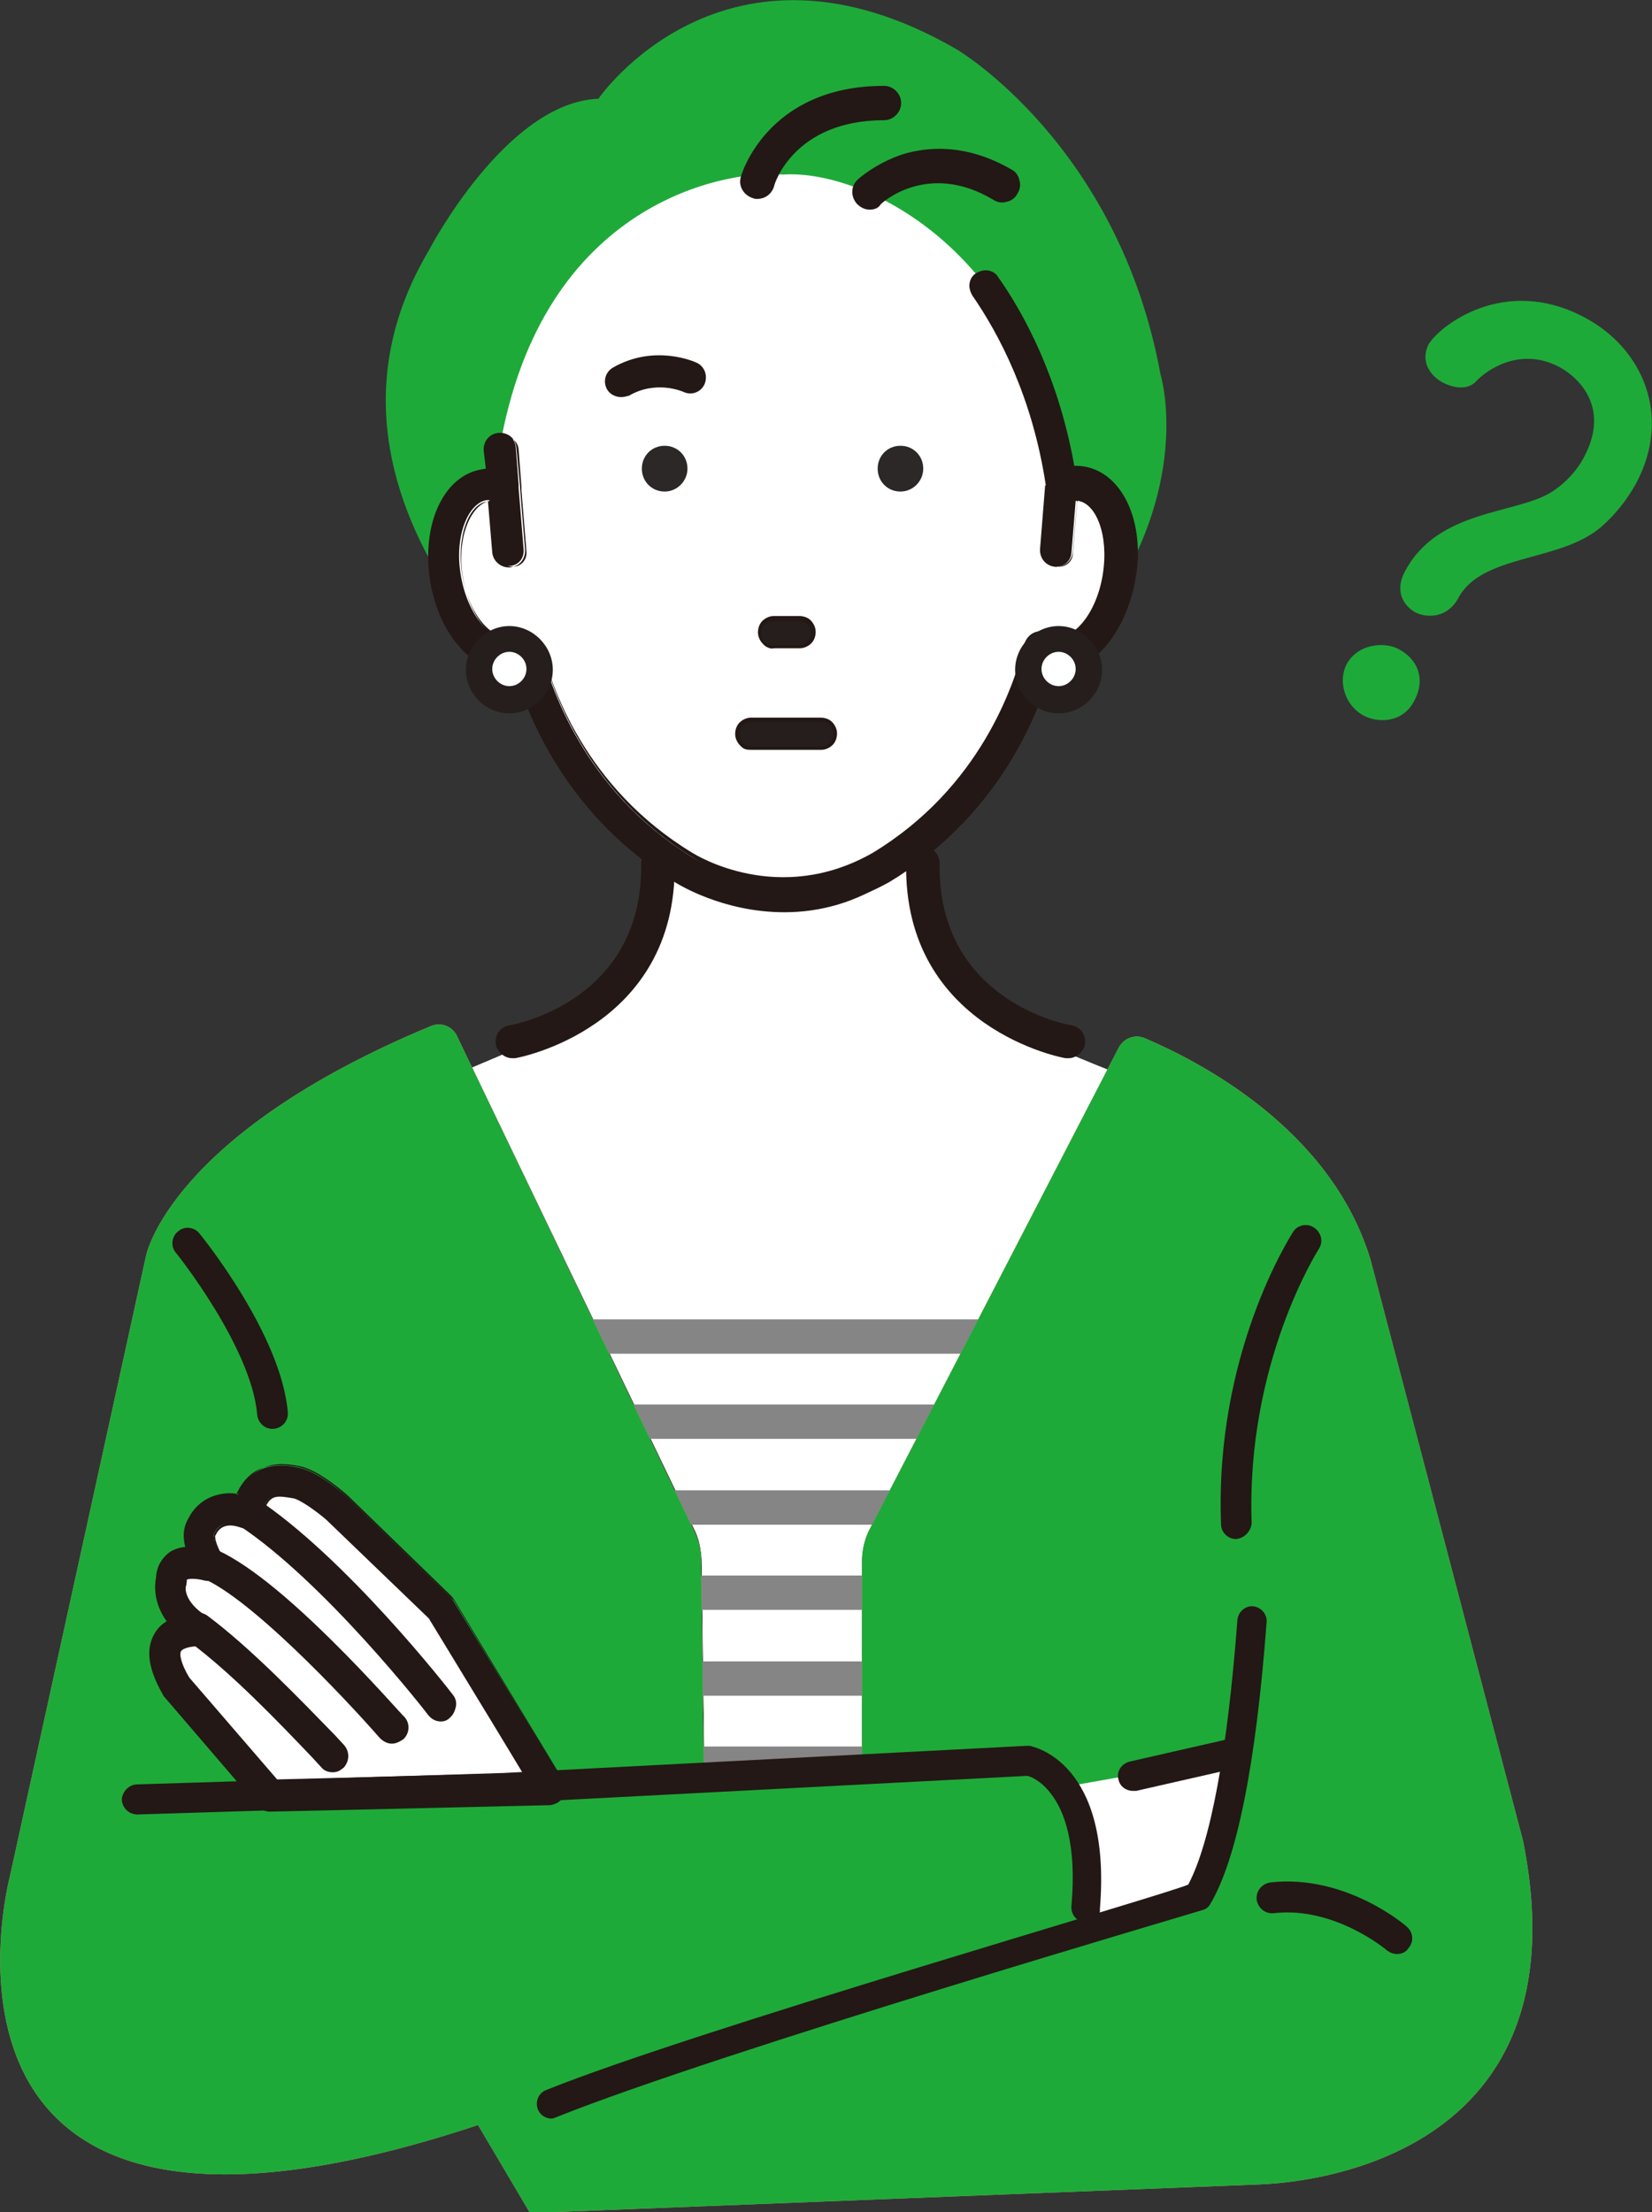 <svg width="59" height="79" viewBox="0 0 59 79" fill="none" xmlns="http://www.w3.org/2000/svg">
<rect x="0" y="0" width="59" height="79" fill="#333333" stroke="none"/>
<g clip-path="url(#clip0_28_1451)">
<path d="M50.172 20.415C51.342 18.166 54.191 18.37 55.438 17.553C55.947 17.221 56.354 16.761 56.583 16.301C57.499 14.564 56.405 13.491 55.693 13.107C54.293 12.366 53.097 13.209 52.716 13.618C52.436 13.925 51.953 13.874 51.545 13.669C51.062 13.414 50.731 12.903 51.011 12.315C51.367 11.676 53.708 9.786 56.608 11.344C58.669 12.443 59.712 14.845 58.44 17.246C58.135 17.808 57.703 18.37 57.168 18.83C55.693 20.082 52.919 19.776 52.08 21.36C51.724 22.024 51.037 22.101 50.553 21.871C50.095 21.615 49.815 21.079 50.172 20.415ZM48.696 25.55C48.035 25.192 47.78 24.349 48.085 23.736C48.492 22.969 49.459 22.918 49.943 23.174C50.63 23.532 50.935 24.247 50.502 25.039C50.07 25.857 49.154 25.805 48.696 25.55Z" fill="#1EAA39"/>
<path d="M37.171 23.174C37.323 23.25 37.451 23.327 37.629 23.353C38.646 23.532 39.715 22.305 39.995 20.644C40.275 18.984 39.664 17.502 38.646 17.323C38.417 17.272 38.163 17.323 37.934 17.425C37.069 9.07 30.938 6.004 27.961 6.209C26.307 6.055 19.565 6.899 17.911 15.611L17.988 17.4C17.759 17.297 17.529 17.272 17.275 17.297C16.257 17.476 15.647 18.958 15.927 20.619C16.207 22.28 17.275 23.48 18.293 23.327C18.445 23.302 18.598 23.225 18.751 23.148C19.081 24.528 20.175 27.901 23.483 30.328C23.381 31.784 22.72 34.595 21.829 35.514C21.498 35.872 20.099 36.46 19.718 36.792C19.438 37.022 18.216 37.558 16.868 38.12L24.78 54.575C24.959 54.907 25.035 55.29 25.06 55.673L25.162 63.261L30.785 62.853V55.75C30.785 55.341 30.887 54.932 31.09 54.549L39.562 38.197C38.214 37.661 36.84 37.073 36.509 36.817C36.128 36.511 35.186 36.204 34.881 35.821C33.176 33.7 32.871 31.503 32.82 30.123C35.822 27.696 36.865 24.502 37.171 23.174Z" fill="white"/>
<path d="M37.171 23.174C37.323 23.25 37.451 23.327 37.629 23.353C38.646 23.532 39.715 22.305 39.995 20.644C40.275 18.984 39.664 17.502 38.646 17.323C38.417 17.272 38.163 17.323 37.934 17.425C37.069 9.07 30.938 6.004 27.961 6.209C26.307 6.055 19.565 6.899 17.911 15.611L17.988 17.4C17.759 17.297 17.529 17.272 17.275 17.297C16.257 17.476 15.647 18.958 15.927 20.619C16.207 22.28 17.275 23.48 18.293 23.327C18.445 23.302 18.598 23.225 18.751 23.148C19.081 24.528 20.175 27.901 23.483 30.328C23.381 31.784 22.72 34.595 21.829 35.514C21.498 35.872 20.099 36.46 19.718 36.792C19.438 37.022 18.216 37.558 16.868 38.12L24.78 54.575C24.959 54.907 25.035 55.29 25.06 55.673L25.162 63.261L30.785 62.853V55.75C30.785 55.341 30.887 54.932 31.09 54.549L39.562 38.197C38.214 37.661 36.84 37.073 36.509 36.817C36.128 36.511 35.186 36.204 34.881 35.821C33.176 33.7 32.871 31.503 32.82 30.123C35.822 27.696 36.865 24.502 37.171 23.174Z" fill="white"/>
<path d="M17.377 48.34H38.774C39.104 48.34 39.384 48.059 39.384 47.727C39.384 47.395 39.104 47.114 38.774 47.114H17.377C17.046 47.114 16.766 47.395 16.766 47.727C16.766 48.059 17.046 48.34 17.377 48.34Z" fill="#858585"/>
<path d="M38.799 50.154H17.377C17.046 50.154 16.766 50.435 16.766 50.767C16.766 51.1 17.046 51.381 17.377 51.381H38.774C39.104 51.381 39.384 51.1 39.384 50.767C39.384 50.435 39.13 50.154 38.799 50.154Z" fill="#858585"/>
<path d="M38.799 53.22H17.377C17.046 53.22 16.766 53.501 16.766 53.833C16.766 54.166 17.046 54.447 17.377 54.447H38.774C39.104 54.447 39.384 54.166 39.384 53.833C39.384 53.501 39.13 53.22 38.799 53.22Z" fill="#858585"/>
<path d="M38.799 56.261H17.377C17.046 56.261 16.766 56.542 16.766 56.874C16.766 57.206 17.046 57.487 17.377 57.487H38.774C39.104 57.487 39.384 57.206 39.384 56.874C39.384 56.542 39.13 56.261 38.799 56.261Z" fill="#858585"/>
<path d="M38.799 59.327H17.377C17.046 59.327 16.766 59.608 16.766 59.94C16.766 60.272 17.046 60.553 17.377 60.553H38.774C39.104 60.553 39.384 60.272 39.384 59.94C39.384 59.608 39.13 59.327 38.799 59.327Z" fill="#858585"/>
<path d="M38.799 62.367H17.377C17.046 62.367 16.766 62.648 16.766 62.98C16.766 63.312 17.046 63.594 17.377 63.594H38.774C39.104 63.594 39.384 63.312 39.384 62.98C39.384 62.648 39.13 62.367 38.799 62.367Z" fill="#858585"/>
<path d="M15.927 20.644C15.647 18.983 16.257 17.502 17.275 17.323C17.504 17.272 17.759 17.323 17.988 17.425L17.911 15.636C19.59 6.924 26.307 6.055 27.961 6.234C30.912 6.03 37.069 9.096 37.934 17.451C38.163 17.348 38.417 17.323 38.646 17.348C39.664 17.527 40.275 19.009 39.995 20.67C39.969 20.772 39.969 20.874 39.944 20.976C42.488 16.71 41.445 13.363 41.445 13.363C39.944 5.161 34.169 1.763 34.169 1.763C25.875 -3.04 21.371 3.526 21.371 3.526C18.064 3.654 15.316 8.942 15.316 8.942C12.543 13.618 13.968 17.987 16.079 21.206C16.003 21.027 15.978 20.849 15.927 20.644Z" fill="#1EAA39"/>
<path d="M37.629 23.353C37.476 23.327 37.323 23.25 37.171 23.174C37.069 23.608 36.891 24.221 36.586 24.962C37.196 24.4 37.73 23.864 38.214 23.327C38.036 23.378 37.832 23.378 37.629 23.353Z" fill="#F88387"/>
<path d="M18.751 23.174C18.598 23.25 18.471 23.327 18.293 23.353C18.064 23.404 17.835 23.353 17.606 23.276C18.242 24.017 18.852 24.656 19.412 25.167C19.056 24.324 18.852 23.634 18.751 23.174Z" fill="#F88387"/>
<path d="M32.973 16.735C32.973 17.17 32.617 17.553 32.159 17.553C31.701 17.553 31.345 17.195 31.345 16.735C31.345 16.275 31.701 15.918 32.159 15.918C32.617 15.918 32.973 16.275 32.973 16.735Z" fill="#2B2827"/>
<path d="M24.552 16.735C24.552 17.17 24.195 17.553 23.737 17.553C23.279 17.553 22.923 17.195 22.923 16.735C22.923 16.275 23.279 15.918 23.737 15.918C24.195 15.918 24.552 16.275 24.552 16.735Z" fill="#2B2827"/>
<path d="M32.108 3.705C32.108 3.398 31.853 3.168 31.573 3.168C27.427 3.168 26.536 6.311 26.536 6.336C26.46 6.617 26.638 6.924 26.918 7.001C26.968 7.001 27.019 7.026 27.07 7.026C27.325 7.026 27.528 6.873 27.605 6.617C27.605 6.592 28.291 4.241 31.599 4.241C31.853 4.241 32.108 4.011 32.108 3.705Z" fill="#231815"/>
<path d="M27.045 7.103C26.994 7.103 26.943 7.103 26.892 7.077C26.561 6.975 26.358 6.643 26.46 6.311C26.46 6.285 27.376 3.066 31.573 3.066C31.904 3.066 32.184 3.347 32.184 3.679C32.184 4.011 31.904 4.293 31.573 4.293C28.342 4.293 27.655 6.592 27.655 6.618C27.579 6.924 27.325 7.103 27.045 7.103ZM31.573 3.245C27.503 3.245 26.612 6.337 26.612 6.362C26.536 6.618 26.689 6.873 26.943 6.924C27.198 7.001 27.452 6.848 27.503 6.592C27.503 6.566 28.241 4.165 31.573 4.165C31.828 4.165 32.032 3.96 32.032 3.705C32.032 3.449 31.828 3.245 31.573 3.245Z" fill="#231815"/>
<path d="M36.102 6.132C34.499 5.187 33.126 5.314 32.235 5.595C31.294 5.902 30.709 6.439 30.683 6.464C30.48 6.668 30.454 7.001 30.658 7.231C30.759 7.333 30.912 7.409 31.065 7.409C31.192 7.409 31.345 7.358 31.421 7.256C31.497 7.179 33.176 5.672 35.542 7.077C35.67 7.154 35.822 7.179 35.95 7.128C36.102 7.103 36.204 7.001 36.28 6.873C36.458 6.617 36.382 6.285 36.102 6.132Z" fill="#231815"/>
<path d="M31.065 7.486C30.887 7.486 30.734 7.41 30.607 7.282C30.378 7.026 30.378 6.643 30.632 6.413C30.658 6.388 31.243 5.851 32.21 5.519C33.1 5.238 34.499 5.11 36.128 6.056C36.28 6.132 36.382 6.285 36.407 6.439C36.458 6.592 36.433 6.771 36.331 6.924C36.255 7.077 36.102 7.18 35.95 7.205C35.797 7.256 35.619 7.231 35.466 7.129C33.151 5.749 31.497 7.231 31.446 7.307C31.37 7.435 31.217 7.486 31.065 7.486ZM33.558 5.468C33.049 5.468 32.617 5.545 32.261 5.672C31.319 5.979 30.759 6.49 30.734 6.515C30.556 6.694 30.53 6.975 30.709 7.18C30.887 7.359 31.192 7.384 31.37 7.205C31.446 7.129 33.176 5.596 35.593 7.001C35.695 7.052 35.822 7.077 35.95 7.052C36.077 7.026 36.178 6.95 36.229 6.848C36.28 6.745 36.306 6.618 36.28 6.49C36.255 6.362 36.178 6.26 36.077 6.209C35.135 5.647 34.296 5.468 33.558 5.468Z" fill="#231815"/>
<path d="M38.723 16.786C38.621 16.761 38.494 16.761 38.392 16.761L38.341 16.786C37.781 13.618 36.56 11.37 35.593 9.99C35.441 9.76 35.11 9.709 34.881 9.862C34.652 10.016 34.601 10.348 34.754 10.578C35.695 11.932 36.891 14.206 37.4 17.399L37.374 17.425L37.196 19.648C37.171 19.954 37.4 20.21 37.68 20.235C37.705 20.235 37.705 20.235 37.73 20.235C38.01 20.235 38.239 20.031 38.265 19.75L38.417 17.885C38.443 17.885 38.494 17.885 38.519 17.885C39.155 17.987 39.69 19.137 39.435 20.593C39.181 22.049 38.316 22.944 37.68 22.842C37.603 22.816 37.502 22.791 37.425 22.739C37.273 22.637 37.094 22.637 36.942 22.688C36.789 22.765 36.662 22.893 36.611 23.072C36.255 24.553 35.034 28.233 31.166 30.583C27.783 32.525 24.806 30.66 24.679 30.583C20.862 28.207 19.641 24.528 19.285 23.046C19.234 22.867 19.132 22.739 18.954 22.663C18.802 22.612 18.598 22.612 18.471 22.714C18.395 22.765 18.293 22.791 18.216 22.816C17.58 22.918 16.715 22.024 16.461 20.568C16.207 19.111 16.741 17.962 17.377 17.859C17.402 17.859 17.453 17.859 17.479 17.859L17.631 19.724C17.657 20.006 17.886 20.21 18.166 20.21C18.191 20.21 18.191 20.21 18.216 20.21C18.522 20.184 18.725 19.929 18.7 19.622L18.522 17.425C18.522 17.399 18.522 17.399 18.522 17.374V17.297L18.42 15.969C18.395 15.662 18.14 15.458 17.835 15.483C17.529 15.509 17.326 15.764 17.351 16.071L17.402 16.761C17.326 16.761 17.275 16.761 17.199 16.786C15.85 17.016 15.062 18.754 15.392 20.747C15.723 22.739 17.046 24.119 18.369 23.889C18.929 25.754 20.404 29.203 24.145 31.477C24.221 31.529 25.798 32.525 27.986 32.525C29.284 32.525 30.556 32.167 31.752 31.503C35.517 29.229 36.993 25.78 37.527 23.915C38.875 24.145 40.173 22.765 40.504 20.772C40.86 18.754 40.071 17.016 38.723 16.786Z" fill="#231815"/>
<path d="M28.012 32.576C25.798 32.576 24.195 31.554 24.145 31.529C20.404 29.255 18.929 25.831 18.369 23.966C17.021 24.145 15.698 22.765 15.367 20.772C15.036 18.754 15.825 16.991 17.199 16.761C17.25 16.761 17.301 16.735 17.351 16.735L17.275 16.097C17.25 15.764 17.479 15.483 17.809 15.458C18.14 15.432 18.42 15.662 18.445 15.994L18.573 17.374C18.573 17.4 18.573 17.4 18.573 17.425L18.751 19.622C18.776 19.955 18.547 20.236 18.216 20.261C17.886 20.287 17.606 20.031 17.58 19.725L17.428 17.911C17.402 17.911 17.402 17.911 17.377 17.911C16.766 18.013 16.283 19.111 16.512 20.542C16.741 21.973 17.58 22.842 18.191 22.739C18.267 22.714 18.344 22.688 18.42 22.637C18.573 22.535 18.776 22.51 18.954 22.586C19.132 22.663 19.26 22.816 19.311 22.995C19.667 24.477 20.888 28.131 24.73 30.456C24.857 30.532 27.808 32.372 31.166 30.456C35.008 28.131 36.229 24.451 36.586 22.995C36.636 22.816 36.764 22.663 36.942 22.586C37.12 22.51 37.323 22.535 37.476 22.637C37.552 22.688 37.629 22.714 37.705 22.739C38.316 22.842 39.155 21.948 39.384 20.517C39.613 19.086 39.13 17.987 38.519 17.885C38.494 17.885 38.494 17.885 38.468 17.885L38.316 19.699C38.29 20.031 38.01 20.261 37.68 20.236C37.349 20.21 37.12 19.929 37.145 19.597L37.323 17.374C37.323 17.349 37.323 17.349 37.349 17.323C36.865 14.129 35.644 11.881 34.728 10.552C34.652 10.425 34.601 10.271 34.627 10.118C34.652 9.965 34.728 9.837 34.855 9.76C34.983 9.684 35.135 9.632 35.288 9.658C35.441 9.684 35.568 9.76 35.644 9.888C36.586 11.217 37.807 13.491 38.367 16.633C38.468 16.633 38.596 16.633 38.723 16.659C40.097 16.889 40.911 18.651 40.555 20.67C40.224 22.663 38.901 24.043 37.552 23.864C36.993 25.729 35.492 29.178 31.752 31.452H31.726C30.581 32.218 29.309 32.576 28.012 32.576ZM18.395 23.838C18.42 23.838 18.445 23.864 18.445 23.889C18.98 25.729 20.455 29.178 24.195 31.452C24.272 31.503 25.824 32.499 28.012 32.499C29.309 32.499 30.556 32.167 31.752 31.477H31.777C35.517 29.204 36.993 25.78 37.527 23.915C37.527 23.889 37.552 23.864 37.578 23.864C38.875 24.068 40.173 22.714 40.504 20.772C40.834 18.805 40.071 17.119 38.748 16.889C38.646 16.863 38.545 16.863 38.443 16.863L38.417 16.889C38.392 16.889 38.392 16.914 38.367 16.889C38.341 16.889 38.341 16.863 38.341 16.837C37.781 13.669 36.535 11.395 35.619 10.067C35.542 9.965 35.441 9.888 35.339 9.888C35.212 9.862 35.11 9.888 35.008 9.965C34.906 10.041 34.855 10.143 34.83 10.271C34.805 10.399 34.83 10.501 34.906 10.603C35.848 11.957 37.069 14.231 37.552 17.451C37.552 17.476 37.552 17.502 37.527 17.502L37.349 19.699C37.349 19.827 37.374 19.955 37.451 20.057C37.527 20.159 37.654 20.21 37.781 20.236C38.061 20.261 38.29 20.057 38.316 19.801L38.468 17.936C38.468 17.911 38.494 17.885 38.519 17.885C38.57 17.885 38.596 17.885 38.646 17.885C39.308 17.987 39.868 19.163 39.613 20.644C39.359 22.126 38.468 23.046 37.807 22.944C37.705 22.918 37.629 22.893 37.527 22.842C37.4 22.765 37.222 22.739 37.094 22.791C36.942 22.842 36.84 22.97 36.815 23.123C36.458 24.605 35.212 28.309 31.345 30.66C27.935 32.627 24.933 30.737 24.806 30.66C20.939 28.309 19.692 24.605 19.336 23.123C19.311 22.97 19.183 22.842 19.056 22.791C18.929 22.739 18.751 22.739 18.623 22.842C18.522 22.893 18.445 22.944 18.344 22.944C17.682 23.046 16.792 22.126 16.537 20.644C16.283 19.163 16.843 17.987 17.504 17.885C17.555 17.885 17.58 17.885 17.631 17.885C17.657 17.885 17.682 17.911 17.682 17.936L17.835 19.801C17.86 20.057 18.089 20.261 18.369 20.236C18.623 20.21 18.827 19.98 18.802 19.699L18.623 17.502V17.476C18.623 17.451 18.623 17.451 18.623 17.451V17.374L18.522 16.046C18.496 15.764 18.267 15.586 17.988 15.611C17.733 15.637 17.529 15.867 17.555 16.122L17.606 16.812C17.606 16.837 17.606 16.837 17.58 16.863C17.555 16.889 17.555 16.889 17.529 16.889C17.453 16.889 17.402 16.889 17.326 16.914C16.003 17.144 15.24 18.856 15.57 20.798C15.774 22.688 17.072 24.043 18.395 23.838C18.369 23.838 18.369 23.838 18.395 23.838Z" fill="#231815"/>
<path d="M22.185 14.18C21.982 14.18 21.778 14.078 21.677 13.899C21.524 13.618 21.626 13.286 21.88 13.133C23.381 12.264 24.831 12.928 24.882 12.954C25.162 13.082 25.289 13.414 25.162 13.72C25.035 14.001 24.704 14.129 24.424 14.001C24.373 13.976 23.432 13.567 22.465 14.129C22.363 14.155 22.287 14.18 22.185 14.18Z" fill="#231815"/>
<path d="M28.546 23.097C28.826 23.097 29.029 22.867 29.029 22.586C29.029 22.305 28.8 22.101 28.52 22.101H27.605C27.325 22.101 27.121 22.331 27.121 22.612C27.121 22.893 27.35 23.097 27.63 23.097H28.546Z" fill="#251E1C"/>
<path d="M27.427 23.123C27.35 23.097 27.299 23.046 27.248 22.995C27.147 22.893 27.07 22.739 27.07 22.586C27.07 22.433 27.121 22.28 27.223 22.177C27.325 22.075 27.477 21.998 27.63 21.998H28.546C28.699 21.998 28.851 22.05 28.953 22.152C29.055 22.254 29.131 22.407 29.131 22.561C29.131 22.714 29.08 22.867 28.978 22.969C28.877 23.072 28.724 23.148 28.571 23.148H27.655C27.554 23.174 27.477 23.148 27.427 23.123ZM28.699 22.203C28.648 22.177 28.597 22.177 28.52 22.177H27.605C27.503 22.177 27.376 22.229 27.299 22.305C27.223 22.382 27.172 22.484 27.172 22.612C27.172 22.714 27.223 22.842 27.299 22.918C27.376 22.995 27.477 23.046 27.605 23.046H28.52C28.622 23.046 28.75 22.995 28.826 22.918C28.902 22.842 28.953 22.739 28.953 22.612C28.953 22.509 28.902 22.382 28.826 22.305C28.8 22.254 28.75 22.203 28.699 22.203Z" fill="#231815"/>
<path d="M29.335 26.7C29.614 26.7 29.818 26.47 29.818 26.189C29.818 25.907 29.589 25.703 29.309 25.703H26.816C26.536 25.703 26.332 25.933 26.332 26.214C26.332 26.495 26.561 26.7 26.841 26.7H29.335Z" fill="#251E1C"/>
<path d="M26.612 26.751C26.536 26.725 26.485 26.674 26.434 26.623C26.332 26.521 26.256 26.367 26.256 26.214C26.256 26.061 26.307 25.907 26.409 25.805C26.511 25.703 26.663 25.627 26.816 25.627H29.309C29.462 25.627 29.614 25.678 29.716 25.78C29.818 25.882 29.894 26.035 29.894 26.189C29.894 26.342 29.843 26.495 29.742 26.597C29.64 26.7 29.487 26.776 29.335 26.776H26.841C26.765 26.776 26.689 26.776 26.612 26.751ZM29.513 25.805C29.462 25.78 29.411 25.78 29.335 25.78H26.841C26.739 25.78 26.612 25.831 26.536 25.907C26.46 25.984 26.409 26.086 26.409 26.214C26.409 26.316 26.46 26.444 26.536 26.521C26.612 26.597 26.714 26.648 26.841 26.648H29.335C29.436 26.648 29.564 26.597 29.64 26.521C29.716 26.444 29.767 26.342 29.767 26.214C29.767 26.112 29.716 25.984 29.64 25.907C29.589 25.856 29.564 25.831 29.513 25.805Z" fill="#231815"/>
<path d="M18.293 37.788C18.318 37.788 18.369 37.788 18.395 37.788C18.445 37.788 24.195 36.741 24.094 30.813C24.094 30.481 23.814 30.226 23.483 30.226C23.152 30.226 22.898 30.507 22.898 30.839C22.974 35.719 18.395 36.587 18.191 36.613C17.86 36.664 17.657 36.971 17.708 37.303C17.759 37.558 18.013 37.788 18.293 37.788Z" fill="#231815"/>
<path d="M38.163 37.788C38.138 37.788 38.087 37.788 38.061 37.788C38.01 37.788 32.261 36.741 32.362 30.813C32.362 30.481 32.642 30.226 32.973 30.226C33.304 30.226 33.558 30.507 33.558 30.839C33.482 35.719 38.061 36.587 38.265 36.613C38.596 36.664 38.799 36.971 38.748 37.303C38.697 37.558 38.443 37.788 38.163 37.788Z" fill="#231815"/>
<path d="M19.285 23.889C19.285 24.502 18.802 24.988 18.191 24.988C17.58 24.988 17.097 24.502 17.097 23.889C17.097 23.276 17.58 22.791 18.191 22.791C18.802 22.791 19.285 23.302 19.285 23.889Z" fill="white"/>
<path d="M18.191 25.473C17.326 25.473 16.639 24.758 16.639 23.915C16.639 23.072 17.351 22.356 18.191 22.356C19.031 22.356 19.743 23.072 19.743 23.915C19.743 24.758 19.056 25.473 18.191 25.473ZM18.191 23.276C17.86 23.276 17.58 23.557 17.58 23.889C17.58 24.221 17.86 24.502 18.191 24.502C18.522 24.502 18.802 24.221 18.802 23.889C18.802 23.557 18.522 23.276 18.191 23.276Z" fill="#251E1C"/>
<path d="M38.901 23.889C38.901 24.502 38.417 24.988 37.807 24.988C37.196 24.988 36.713 24.502 36.713 23.889C36.713 23.276 37.196 22.791 37.807 22.791C38.417 22.791 38.901 23.302 38.901 23.889Z" fill="white"/>
<path d="M37.807 25.473C36.942 25.473 36.255 24.758 36.255 23.915C36.255 23.072 36.967 22.356 37.807 22.356C38.646 22.356 39.359 23.072 39.359 23.915C39.359 24.758 38.672 25.473 37.807 25.473ZM37.807 23.276C37.476 23.276 37.196 23.557 37.196 23.889C37.196 24.221 37.476 24.502 37.807 24.502C38.138 24.502 38.417 24.221 38.417 23.889C38.417 23.557 38.138 23.276 37.807 23.276Z" fill="#251E1C"/>
<path d="M54.395 65.74L48.95 44.993C47.526 40.267 42.743 37.865 40.885 37.073C40.529 36.92 40.122 37.073 39.944 37.431L31.09 54.549C30.887 54.907 30.785 55.341 30.785 55.75V62.853L25.137 63.287L25.035 55.699C25.035 55.316 24.933 54.932 24.755 54.6L16.334 37.022C16.181 36.664 15.774 36.485 15.392 36.639C6.055 40.522 5.216 44.84 5.216 44.84L0.356 66.992C0.356 66.992 -3.867 82.833 17.072 75.883L18.929 79.026L45.007 78.004C45.007 77.978 56.837 77.978 54.395 65.74Z" fill="#F88387"/>
<path d="M54.395 65.74L48.95 44.993C47.526 40.267 42.743 37.865 40.885 37.073C40.529 36.92 40.122 37.073 39.944 37.431L31.09 54.549C30.887 54.907 30.785 55.341 30.785 55.75V62.853L25.137 63.287L25.035 55.699C25.035 55.316 24.933 54.932 24.755 54.6L16.334 37.022C16.181 36.664 15.774 36.485 15.392 36.639C6.055 40.522 5.216 44.84 5.216 44.84L0.356 66.992C0.356 66.992 -3.867 82.833 17.072 75.883L18.929 79.026L45.007 78.004C45.007 77.978 56.837 77.978 54.395 65.74Z" fill="#1EAA39"/>
<path d="M19.641 63.849L15.749 57.41L12.034 53.834C11.703 53.527 10.966 52.99 10.533 52.914C9.821 52.786 9.159 52.735 8.803 53.987C8.803 53.987 7.658 53.527 7.175 54.523C7.175 54.523 6.869 54.83 7.455 55.852C7.455 55.852 6.081 55.469 6.081 56.414C6.081 56.414 5.775 57.359 7.022 58.177C7.022 58.177 4.987 58.075 6.233 60.246L9.643 64.13L11.932 64.053L19.641 63.849Z" fill="white"/>
<path d="M9.643 64.641C9.49 64.641 9.337 64.564 9.261 64.462L5.928 60.579C5.903 60.553 5.877 60.528 5.877 60.502C5.368 59.608 5.266 58.892 5.572 58.356C5.699 58.151 5.852 57.998 6.03 57.896C5.521 57.231 5.572 56.567 5.623 56.337C5.648 55.903 5.852 55.648 6.03 55.494C6.233 55.341 6.437 55.29 6.666 55.264C6.513 54.728 6.64 54.395 6.768 54.242C7.047 53.68 7.556 53.373 8.192 53.348C8.294 53.348 8.396 53.348 8.498 53.373C9.057 52.147 10.075 52.3 10.635 52.403C11.373 52.53 12.39 53.45 12.39 53.45L16.105 57.053C16.13 57.078 16.156 57.129 16.181 57.155L20.099 63.568C20.201 63.721 20.201 63.926 20.125 64.079C20.048 64.232 19.87 64.334 19.692 64.36L11.958 64.564L9.643 64.641ZM6.717 59.94L9.846 63.593L11.881 63.542L18.7 63.364L15.341 57.742L11.678 54.217C11.322 53.885 10.711 53.476 10.457 53.425C9.821 53.322 9.566 53.271 9.312 54.114C9.261 54.268 9.185 54.37 9.032 54.447C8.879 54.523 8.752 54.523 8.599 54.472C8.447 54.421 7.887 54.242 7.658 54.753C7.658 54.779 7.633 54.804 7.633 54.804C7.633 54.855 7.633 55.111 7.938 55.596C8.04 55.775 8.04 56.005 7.912 56.184C7.785 56.363 7.556 56.414 7.353 56.363C7.073 56.286 6.717 56.286 6.666 56.337C6.666 56.337 6.666 56.363 6.666 56.414C6.666 56.465 6.666 56.516 6.64 56.567C6.615 56.669 6.539 57.18 7.378 57.717C7.582 57.845 7.658 58.1 7.582 58.305C7.505 58.535 7.302 58.688 7.073 58.662C6.92 58.662 6.564 58.713 6.462 58.867C6.361 59.02 6.411 59.378 6.717 59.94Z" fill="#231815"/>
<path d="M9.643 64.692C9.464 64.692 9.312 64.615 9.21 64.488L5.877 60.604C5.852 60.579 5.826 60.553 5.826 60.528C5.292 59.608 5.19 58.892 5.521 58.33C5.623 58.151 5.775 57.998 5.953 57.896C5.47 57.232 5.521 56.593 5.572 56.337C5.597 55.877 5.826 55.622 6.004 55.469C6.157 55.341 6.386 55.264 6.615 55.239C6.488 54.728 6.615 54.421 6.717 54.242C6.997 53.68 7.505 53.348 8.167 53.322C8.269 53.322 8.37 53.322 8.447 53.348C9.006 52.122 10.05 52.3 10.609 52.377C11.373 52.505 12.339 53.399 12.39 53.45L16.105 57.053C16.13 57.078 16.181 57.129 16.207 57.155L20.099 63.593C20.201 63.772 20.201 63.977 20.125 64.156C20.023 64.335 19.845 64.437 19.641 64.462L11.958 64.641L9.643 64.692ZM8.243 53.399C8.218 53.399 8.218 53.399 8.192 53.399C7.582 53.425 7.098 53.731 6.818 54.268C6.691 54.447 6.589 54.753 6.742 55.264C6.742 55.29 6.742 55.29 6.742 55.29L6.717 55.315C6.462 55.341 6.259 55.418 6.106 55.545C5.928 55.673 5.724 55.929 5.699 56.337C5.648 56.593 5.572 57.206 6.081 57.87V57.896C6.081 57.922 6.081 57.922 6.055 57.922C5.877 58.024 5.724 58.177 5.623 58.356C5.317 58.867 5.419 59.582 5.928 60.451C5.953 60.476 5.953 60.502 5.979 60.528L9.312 64.411C9.388 64.513 9.541 64.564 9.668 64.564H9.693L11.983 64.488L19.692 64.283C19.87 64.283 20.023 64.181 20.099 64.028C20.175 63.875 20.175 63.696 20.099 63.542L16.207 57.104C16.181 57.078 16.156 57.027 16.13 57.002L12.416 53.399C12.416 53.399 11.398 52.479 10.686 52.352C10.101 52.249 9.134 52.096 8.599 53.297C8.599 53.322 8.574 53.322 8.549 53.322C8.396 53.399 8.32 53.399 8.243 53.399ZM9.871 63.645C9.871 63.645 9.846 63.645 9.846 63.619L6.691 59.965C6.411 59.455 6.31 59.046 6.411 58.867C6.513 58.688 6.895 58.637 7.073 58.637C7.302 58.662 7.48 58.509 7.556 58.305C7.633 58.1 7.531 57.87 7.353 57.768C6.488 57.206 6.589 56.669 6.615 56.567C6.64 56.516 6.64 56.491 6.64 56.414C6.64 56.363 6.64 56.312 6.666 56.312C6.768 56.235 7.124 56.261 7.404 56.337C7.582 56.389 7.785 56.337 7.912 56.184C8.04 56.031 8.04 55.826 7.938 55.648C7.734 55.315 7.658 55.085 7.658 54.958C7.658 54.983 7.633 54.983 7.607 54.958C7.582 54.958 7.582 54.932 7.582 54.907V54.881C7.607 54.855 7.607 54.855 7.633 54.881C7.633 54.855 7.633 54.855 7.633 54.83V54.804C7.633 54.779 7.658 54.779 7.658 54.753C7.912 54.217 8.498 54.396 8.676 54.447C8.803 54.498 8.93 54.498 9.057 54.421C9.185 54.37 9.261 54.242 9.312 54.114C9.566 53.246 9.846 53.271 10.508 53.399C10.762 53.45 11.398 53.859 11.754 54.191L15.418 57.717L18.802 63.312C18.802 63.338 18.802 63.338 18.802 63.364C18.802 63.389 18.776 63.389 18.751 63.389L11.932 63.568L9.871 63.645ZM6.768 59.914L9.897 63.542L11.932 63.491L18.674 63.312L15.316 57.794L11.652 54.268C11.296 53.961 10.686 53.527 10.457 53.501C9.821 53.399 9.592 53.348 9.363 54.166C9.312 54.319 9.21 54.447 9.057 54.523C8.905 54.6 8.752 54.6 8.599 54.549C8.447 54.498 7.938 54.319 7.709 54.804C7.709 54.83 7.683 54.83 7.683 54.855C7.683 54.932 7.709 55.162 7.963 55.596C8.091 55.801 8.065 56.056 7.912 56.235C7.76 56.414 7.531 56.491 7.302 56.44C7.022 56.363 6.742 56.363 6.666 56.414C6.666 56.414 6.666 56.44 6.666 56.465C6.666 56.516 6.666 56.567 6.64 56.644C6.615 56.746 6.539 57.232 7.353 57.743C7.556 57.87 7.658 58.151 7.582 58.381C7.505 58.637 7.276 58.79 7.022 58.79C6.869 58.79 6.539 58.841 6.462 58.969C6.411 59.046 6.437 59.378 6.768 59.914Z" fill="#231815"/>
<path d="M11.881 63.261C11.754 63.261 11.602 63.21 11.5 63.108L11.169 62.75C10.024 61.55 8.294 59.736 6.768 58.611C6.539 58.432 6.488 58.126 6.666 57.87C6.844 57.615 7.175 57.589 7.404 57.768C8.981 58.943 10.762 60.809 11.932 62.035L12.263 62.393C12.467 62.597 12.467 62.929 12.263 63.134C12.136 63.21 12.009 63.261 11.881 63.261Z" fill="#231815"/>
<path d="M11.881 63.287C11.729 63.287 11.576 63.236 11.474 63.108L11.144 62.75C9.999 61.55 8.269 59.736 6.742 58.611C6.488 58.432 6.437 58.075 6.615 57.819C6.793 57.564 7.149 57.513 7.404 57.692C8.981 58.867 10.762 60.732 11.958 61.958L12.289 62.316C12.492 62.546 12.492 62.904 12.263 63.108C12.161 63.236 12.034 63.287 11.881 63.287ZM7.073 57.692C6.92 57.692 6.793 57.768 6.691 57.896C6.539 58.1 6.589 58.407 6.793 58.56C8.32 59.684 10.05 61.498 11.194 62.699L11.525 63.057C11.602 63.159 11.729 63.21 11.856 63.21C11.983 63.21 12.085 63.159 12.187 63.083C12.365 62.904 12.39 62.597 12.187 62.418L11.856 62.061C10.686 60.834 8.905 58.969 7.327 57.794C7.276 57.717 7.175 57.692 7.073 57.692Z" fill="#231815"/>
<path d="M13.993 62.214C13.84 62.214 13.713 62.163 13.611 62.035C12.365 60.604 8.777 56.797 7.073 56.235C6.793 56.133 6.64 55.852 6.742 55.571C6.844 55.29 7.124 55.137 7.404 55.239C8.396 55.571 9.897 56.695 11.831 58.611C13.255 60.017 14.4 61.32 14.4 61.345C14.578 61.575 14.578 61.882 14.349 62.086C14.248 62.163 14.12 62.214 13.993 62.214Z" fill="#231815"/>
<path d="M13.993 62.265C13.84 62.265 13.688 62.188 13.561 62.06C12.314 60.63 8.727 56.823 7.047 56.286C6.895 56.235 6.793 56.133 6.717 56.005C6.64 55.877 6.64 55.724 6.691 55.571C6.742 55.417 6.844 55.315 6.971 55.239C7.098 55.162 7.251 55.162 7.404 55.213C8.421 55.545 9.922 56.669 11.856 58.586C13.281 59.991 14.426 61.319 14.451 61.319C14.655 61.55 14.629 61.907 14.4 62.112C14.248 62.214 14.12 62.265 13.993 62.265ZM7.226 55.264C7.149 55.264 7.073 55.29 6.997 55.315C6.895 55.366 6.793 55.469 6.768 55.596C6.742 55.724 6.742 55.852 6.793 55.954C6.844 56.056 6.946 56.158 7.073 56.184C8.803 56.746 12.39 60.579 13.637 61.984C13.713 62.086 13.866 62.137 13.993 62.137C14.12 62.137 14.222 62.086 14.298 62.009C14.502 61.831 14.502 61.524 14.349 61.345C14.349 61.319 13.179 60.017 11.78 58.611C9.846 56.695 8.37 55.571 7.378 55.264C7.302 55.264 7.276 55.264 7.226 55.264Z" fill="#231815"/>
<path d="M15.749 61.422C15.596 61.422 15.443 61.345 15.341 61.217C15.316 61.166 11.627 56.414 8.549 54.421C8.294 54.268 8.243 53.936 8.396 53.706C8.549 53.476 8.879 53.399 9.108 53.552C12.339 55.673 16.003 60.4 16.156 60.604C16.334 60.834 16.283 61.166 16.054 61.345C15.978 61.396 15.876 61.447 15.749 61.422Z" fill="#231815"/>
<path d="M15.749 61.473C15.57 61.473 15.418 61.396 15.291 61.243C15.265 61.192 11.576 56.465 8.498 54.447C8.37 54.37 8.294 54.242 8.243 54.089C8.218 53.936 8.243 53.782 8.32 53.655C8.396 53.527 8.523 53.45 8.676 53.399C8.828 53.374 8.981 53.399 9.108 53.476C12.339 55.596 16.029 60.323 16.181 60.528C16.283 60.655 16.308 60.809 16.283 60.936C16.257 61.064 16.181 61.218 16.079 61.32C16.003 61.422 15.876 61.473 15.749 61.473ZM8.828 53.501C8.803 53.501 8.752 53.501 8.727 53.501C8.599 53.527 8.498 53.604 8.421 53.706C8.345 53.808 8.32 53.936 8.345 54.063C8.37 54.191 8.447 54.294 8.549 54.37C11.627 56.389 15.316 61.141 15.367 61.192C15.469 61.32 15.596 61.371 15.749 61.371C15.85 61.371 15.952 61.345 16.029 61.269C16.13 61.192 16.181 61.064 16.207 60.962C16.232 60.834 16.181 60.706 16.105 60.604C15.952 60.4 12.289 55.673 9.057 53.578C9.006 53.527 8.93 53.501 8.828 53.501Z" fill="#231815"/>
<path d="M37.934 63.824L44.142 62.725C44.142 62.725 43.938 67.247 42.997 67.681L38.774 68.652C38.799 68.652 38.825 64.513 37.934 63.824Z" fill="white"/>
<path d="M38.799 68.652C38.774 68.652 38.774 68.652 38.748 68.652C38.468 68.627 38.239 68.371 38.265 68.065C38.468 65.816 37.985 64.641 37.552 64.079C37.196 63.593 36.815 63.44 36.687 63.415L18.064 64.385L4.91 64.794C4.605 64.794 4.376 64.564 4.351 64.283C4.351 64.002 4.58 63.747 4.859 63.721L17.988 63.312L36.662 62.342C36.687 62.342 36.738 62.342 36.764 62.342C36.891 62.367 39.715 62.904 39.282 68.167C39.308 68.448 39.079 68.652 38.799 68.652Z" fill="#231815"/>
<path d="M19.692 75.653C19.489 75.653 19.285 75.525 19.209 75.321C19.107 75.04 19.234 74.733 19.514 74.631C24.78 72.51 41.572 67.681 42.437 67.298C43.226 65.816 43.837 62.572 44.193 57.845C44.218 57.564 44.473 57.334 44.752 57.359C45.032 57.385 45.261 57.64 45.236 57.922C44.854 63.031 44.167 66.404 43.226 67.988C43.175 68.09 43.073 68.167 42.997 68.192C42.946 68.218 25.747 73.251 19.87 75.602C19.819 75.627 19.743 75.653 19.692 75.653Z" fill="#231815"/>
<path d="M40.453 63.951C40.224 63.951 39.995 63.798 39.944 63.542C39.868 63.261 40.046 62.98 40.351 62.904L43.938 62.086C44.218 62.009 44.498 62.188 44.574 62.495C44.651 62.801 44.473 63.057 44.167 63.134L40.58 63.951C40.529 63.951 40.478 63.951 40.453 63.951Z" fill="#231815"/>
<path d="M9.719 51.023C9.439 51.023 9.21 50.793 9.185 50.512C8.981 48.11 6.31 44.763 6.284 44.738C6.081 44.508 6.132 44.15 6.361 43.971C6.589 43.767 6.946 43.818 7.124 44.048C7.251 44.201 10.05 47.676 10.279 50.435C10.304 50.742 10.075 50.998 9.77 51.023C9.744 51.023 9.719 51.023 9.719 51.023Z" fill="#231815"/>
<path d="M44.142 54.958C43.862 54.958 43.608 54.728 43.608 54.421C43.379 48.34 46.075 44.176 46.177 43.997C46.33 43.741 46.686 43.665 46.941 43.844C47.195 44.022 47.271 44.355 47.093 44.61C47.068 44.661 44.498 48.672 44.702 54.396C44.676 54.677 44.447 54.932 44.142 54.958Z" fill="#231815"/>
<path d="M49.892 69.777C49.765 69.777 49.637 69.725 49.536 69.649C49.51 69.623 47.653 68.065 45.49 68.32C45.185 68.346 44.931 68.141 44.88 67.835C44.854 67.528 45.058 67.273 45.363 67.222C48.035 66.915 50.172 68.729 50.248 68.806C50.477 69.01 50.502 69.342 50.299 69.572C50.222 69.7 50.07 69.777 49.892 69.777Z" fill="#231815"/>
</g>
<defs>
<clipPath id="clip0_28_1451">
<rect width="59" height="79" fill="white"/>
</clipPath>
</defs>
</svg>
